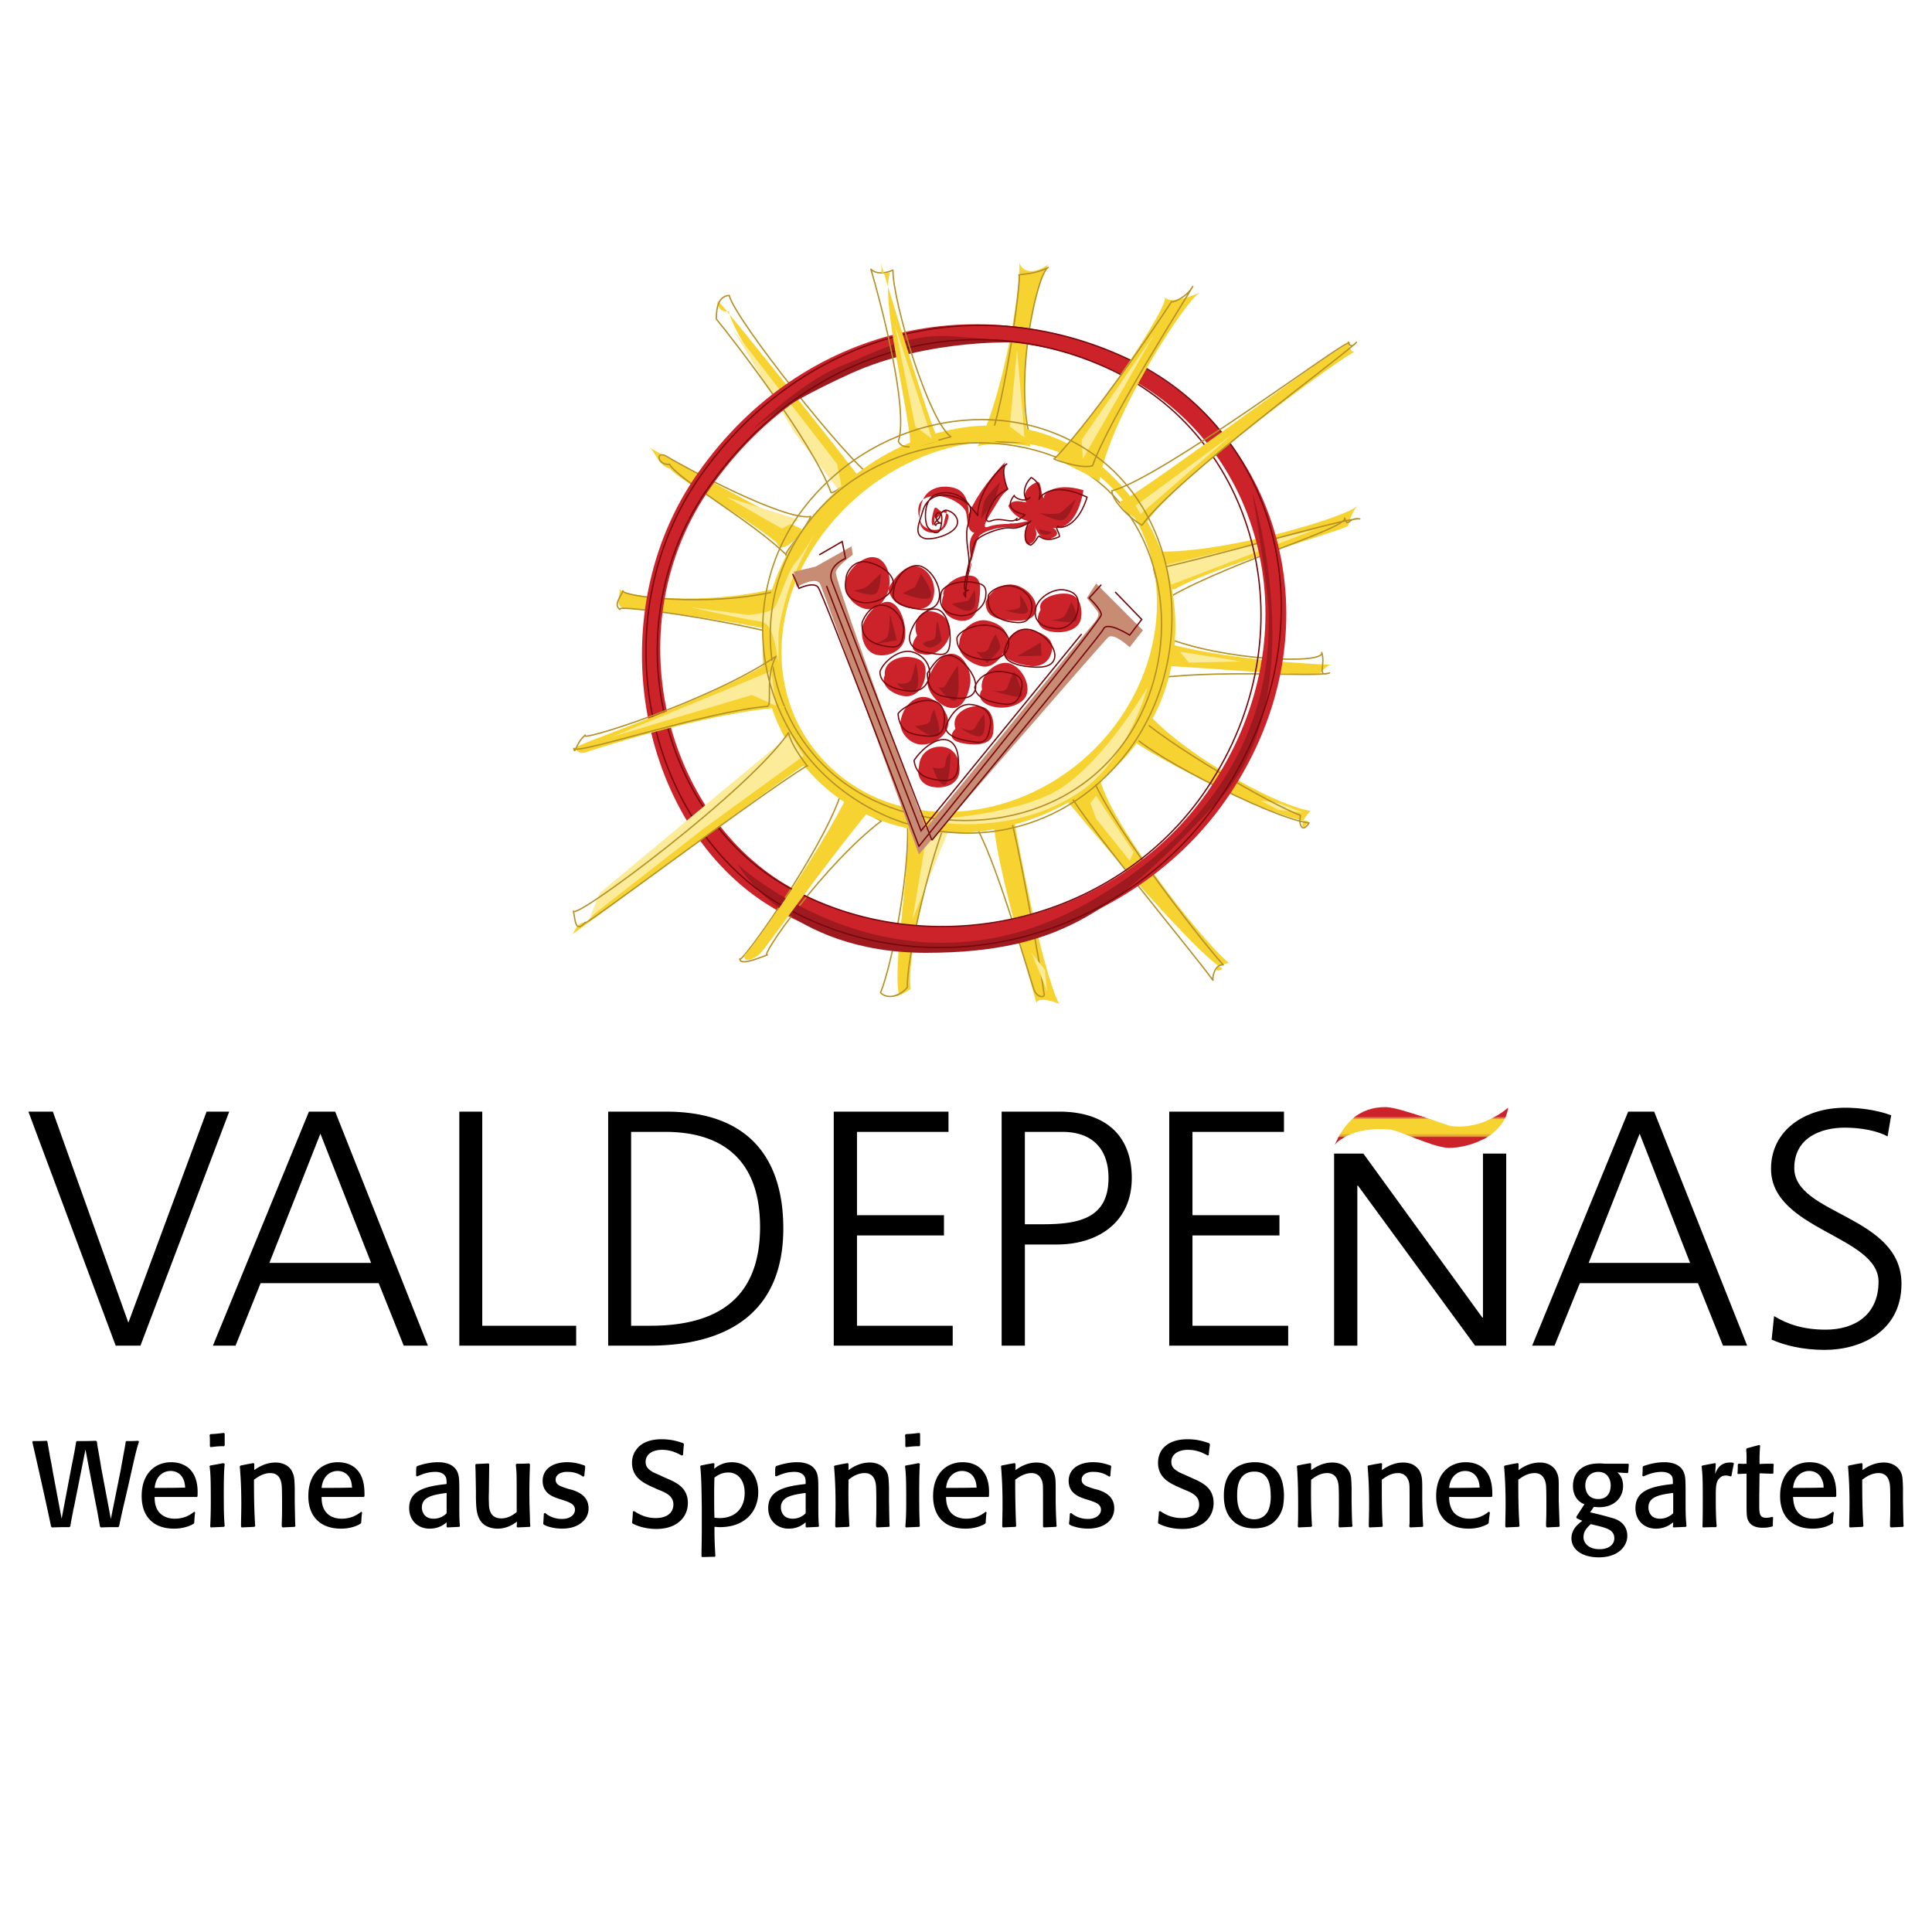 <svg xmlns="http://www.w3.org/2000/svg" width="2500" height="2500" viewBox="0 0 192.756 192.756"><path fill-rule="evenodd" clip-rule="evenodd" fill="#fff" d="M0 0h192.756v192.756H0V0z"/><path d="M11.873 152.273c.03-.092.061-.182.061-.242.271-1.324.603-2.65.904-3.977.663-2.951.723-3.254 1.024-4.217l-.061-.09c-.512.029-.632.029-1.205.029l-.06.09c-.061.482-.091.543-.513 2.893l-.964 4.789-.964-5.121c-.06-.422-.332-1.957-.392-2.289 0-.09-.03-.211-.03-.301l-.09-.09c-.843.029-.994.029-1.928.029l-.06.09a46.784 46.784 0 0 1-.422 2.26l-1.024 5.393-.874-4.639a30.564 30.564 0 0 0-.301-1.627c-.09-.604-.181-.994-.241-1.416l-.061-.09c-.603.029-.723.029-1.386.029l-.06.09c.632 2.742 1.657 7.352 1.868 8.436l.09.09c.844-.029.874-.029 1.748-.029l.09-.09c.03-.303.211-1.176.301-1.688.09-.332.15-.693.211-.994l.994-4.971.994 5.242c.181.873.241 1.234.452 2.439l.09.09c.784-.029.904-.029 1.747-.029l.062-.089zM19.375 150.826a3.244 3.244 0 0 1-.874.512 3.09 3.09 0 0 1-1.054.182c-.362 0-1.055-.061-1.567-.633-.422-.512-.452-1.115-.452-1.535h4.217l.061-.061c.03-.543.06-1.748-.633-2.561-.361-.453-1.054-.844-1.988-.844-1.597 0-2.952 1.113-2.952 3.373 0 2.109 1.235 3.254 3.224 3.254 1.084 0 1.747-.361 1.958-.482l.061-.09c.03-.451.03-.572.09-1.055l-.091-.06zm-.905-2.41c-1.114.031-1.566.031-3.042.031.121-1.236.904-1.688 1.597-1.688.542 0 1.084.271 1.326.965.089.27.119.542.119.692zM22.417 152.273c-.06-.814-.09-1.115-.09-3.375 0-1.566.03-2.229.09-2.861l-.15-.061c-.603.121-.784.15-1.295.24l-.061.061c.09.723.121 1.176.121 3.494 0 1.326-.03 1.898-.06 2.531l.06.09c.573-.029.693-.029 1.295-.059l.09-.06zm0-8.074v-1.145l-.06-.092c-.603.061-.723.092-1.356.121l-.09.09c.03.242.03.422.03.633v.482l.06.09c.603-.059.723-.09 1.356-.09l.06-.089zM29.467 152.273c-.03-.453-.03-.994-.061-2.441v-1.416c-.03-.752-.03-1.113-.21-1.475a1.468 1.468 0 0 0-.693-.785 2.101 2.101 0 0 0-.994-.24c-1.084 0-1.838.543-2.139.754v-.633l-.09-.061c-.542.09-.663.121-1.266.24l-.09.061c.061.814.151 1.869.151 3.797 0 .902-.03 1.566-.03 2.229l.06.09c.572-.029.693-.029 1.266-.059l.09-.061c-.09-1.416-.12-2.531-.12-4.641.331-.24.904-.662 1.627-.662.181 0 .874 0 1.084.904.06.271.09.391.09 2.26 0 .572 0 1.174-.03 1.777v.391l.091.09c.542-.029.632-.029 1.205-.059l.059-.06zM36.035 150.826a3.244 3.244 0 0 1-.874.512 3.221 3.221 0 0 1-1.055.182c-.392 0-1.084-.061-1.566-.633-.422-.512-.452-1.115-.452-1.535h4.188l.09-.061c0-.543.03-1.748-.663-2.561-.362-.453-1.024-.844-1.989-.844-1.566 0-2.952 1.113-2.952 3.373 0 2.109 1.266 3.254 3.254 3.254 1.084 0 1.747-.361 1.928-.482l.091-.09c.03-.451.03-.572.09-1.055l-.09-.06zm-.905-2.41c-1.114.031-1.597.031-3.043.031.121-1.236.904-1.688 1.597-1.688.542 0 1.084.271 1.325.965.091.27.091.542.121.692zM45.826 148.658c0-.512 0-1.176-.091-1.508-.241-.963-1.114-1.264-2.019-1.264-.723 0-1.416.15-2.108.391l-.061.09c-.03.242-.03.332-.03.875l.09.061c.512-.211 1.054-.453 1.838-.453.602 0 .874.242.994.453.12.18.12.422.12.752l-.211.031c-2.169.24-3.525.752-3.525 2.379 0 1.205.844 2.049 2.049 2.049.934 0 1.476-.451 1.687-.633v.453l.061.059c.542-.029.633-.029 1.205-.059l.06-.061c-.06-.783-.06-.904-.06-2.41v-1.205h.001zm-1.266.301v2.018c-.12.121-.542.543-1.295.543-1.175 0-1.175-1.055-1.175-1.115 0-1.084 1.145-1.264 2.38-1.445h.09v-.001zM52.785 146.006c-.542.031-.693.031-1.235.031l-.09.09c.09.783.09 1.145.09 2.832v1.898c-.301.24-.813.633-1.536.633-1.205 0-1.235-1.086-1.235-1.598-.03-.572 0-.812 0-1.145l.03-2.65-.061-.092c-.572.031-.692.031-1.265.061l-.06.09c.03.633.03.844.06 2.562v.752c.03.965.03 1.988.784 2.621.391.301.934.422 1.385.422.995 0 1.657-.512 1.928-.693l-.03.514.091.059c.542-.029.633-.029 1.235-.059l.03-.061c0-.182-.03-.332-.03-.514 0-.512-.06-1.414-.06-2.922 0-.963.03-1.838.06-2.74l-.091-.091zM56.671 148.537c-.753-.24-1.235-.391-1.235-.904 0-.391.301-.633.663-.723.181-.061.362-.061.512-.061.813 0 1.266.271 1.566.482l.121-.061c.03-.451.06-.512.09-.963l-.06-.092c-.211-.061-.844-.33-1.748-.33-1.355 0-2.44.633-2.44 1.867 0 1.266 1.085 1.598 1.597 1.777l.392.121c.723.24 1.235.422 1.235.994 0 .361-.331.902-1.295.902-.934 0-1.476-.422-1.687-.602l-.121.061c-.03.482-.03.541-.06 1.023l.06.092c.061.029.121.059.181.09.452.18.994.301 1.657.301.421 0 1.295-.061 1.928-.602a1.75 1.75 0 0 0 .693-1.416c0-1.297-1.115-1.658-1.597-1.838l-.452-.118zM65.95 147.242c-.723-.332-.783-.332-.934-.453-.241-.15-.603-.391-.603-.934 0-.723.633-1.205 1.627-1.205.904 0 1.477.301 1.988.572l.12-.061c.03-.422.03-.602.091-1.053l-.061-.121c-.632-.211-1.235-.393-2.199-.393-.964 0-1.988.271-2.53 1.086-.271.361-.392.812-.392 1.264 0 1.477 1.175 2.02 2.019 2.412l.602.27c.784.303 1.506.633 1.506 1.477 0 .723-.512 1.355-1.777 1.355-1.114 0-1.838-.512-2.139-.693l-.121.031c-.03.482-.03.693-.09 1.115l.06.09c.271.15 1.115.543 2.38.543 2.108 0 3.133-1.236 3.133-2.592 0-1.537-1.175-2.049-2.079-2.439l-.601-.271zM71.283 146.037l-.091-.061c-.542.09-.693.121-1.265.24l-.06.061c.121 1.387.121 2.23.15 4.127v2.141c0 1.234-.03 1.988-.03 2.74l.06.061c.422 0 .844-.029 1.266-.029l.06-.061c-.06-1.145-.09-1.477-.09-2.922.181 0 .331.029.542.029 2.561 0 3.826-1.627 3.826-3.494 0-1.719-1.084-2.982-2.621-2.982-.964 0-1.536.451-1.777.662l.03-.512zm0 5.393c-.03-.723-.03-1.416-.03-2.139 0-.633 0-1.236.03-1.869.271-.211.723-.512 1.386-.512.964 0 1.627.783 1.627 2.049 0 1.477-.904 2.5-2.501 2.5-.212 0-.362-.029-.512-.029zM81.646 148.658c0-.512 0-1.176-.09-1.508-.241-.963-1.115-1.264-2.019-1.264-.723 0-1.416.15-2.109.391l-.06.09c-.03.242-.03.332-.03.875l.09.061c.513-.211 1.055-.453 1.838-.453.603 0 .874.242.994.453.121.18.121.422.121.752l-.211.031c-2.169.24-3.525.752-3.525 2.379 0 1.205.844 2.049 2.049 2.049.934 0 1.476-.451 1.687-.633v.453l.06.059c.542-.029.633-.029 1.205-.059l.061-.061c-.061-.783-.061-.904-.061-2.41v-1.205zm-1.265.301v2.018c-.121.121-.542.543-1.295.543-1.175 0-1.175-1.055-1.175-1.115 0-1.084 1.145-1.264 2.38-1.445h.09v-.001zM88.756 152.273c-.03-.453-.03-.994-.06-2.441v-1.416c-.03-.752-.03-1.113-.181-1.475a1.662 1.662 0 0 0-.723-.785 2.104 2.104 0 0 0-.994-.24c-1.084 0-1.838.543-2.139.754v-.633l-.09-.061c-.542.09-.663.121-1.265.24l-.09.061c.06.814.15 1.869.15 3.797 0 .902-.03 1.566-.03 2.229l.06.09c.573-.029.693-.029 1.266-.059l.09-.061c-.09-1.416-.121-2.531-.09-4.641.301-.24.874-.662 1.597-.662.181 0 .874 0 1.085.904.06.271.09.391.09 2.26 0 .572 0 1.174-.03 1.777v.391l.091.09c.542-.029.633-.029 1.205-.059l.058-.06zM91.769 152.273c-.03-.814-.06-1.115-.06-3.375 0-1.566.03-2.229.06-2.861l-.121-.061c-.603.121-.783.15-1.295.24l-.06.061c.09.723.121 1.176.121 3.494 0 1.326-.03 1.898-.09 2.531l.06.09c.603-.029.693-.029 1.326-.059l.059-.06zm.03-8.074v-1.145l-.06-.092c-.603.061-.724.092-1.356.121l-.09.09c.03.242.03.422.03.633v.482l.06.09c.603-.059.723-.09 1.356-.09l.06-.089zM98.336 150.826c-.15.121-.422.332-.873.512-.332.121-.693.182-1.055.182s-1.055-.061-1.566-.633c-.392-.512-.452-1.115-.452-1.535h4.218l.061-.061c.029-.543.061-1.748-.633-2.561-.361-.453-1.023-.844-1.989-.844-1.597 0-2.952 1.113-2.952 3.373 0 2.109 1.235 3.254 3.224 3.254 1.084 0 1.747-.361 1.958-.482l.061-.09c.031-.451.031-.572.09-1.055l-.092-.06zm-.904-2.41c-1.114.031-1.566.031-3.042.031.121-1.236.934-1.688 1.597-1.688.542 0 1.084.271 1.326.965.089.27.119.542.119.692zM105.416 152.273a49.262 49.262 0 0 1-.09-2.441v-1.416c0-.752-.031-1.113-.182-1.475-.121-.332-.391-.604-.693-.785-.33-.18-.691-.24-1.023-.24-1.055 0-1.807.543-2.109.754v-.633l-.09-.061c-.572.09-.662.121-1.295.24l-.061.061c.061.814.15 1.869.15 3.797 0 .902-.029 1.566-.029 2.229l.059.09c.572-.029.664-.029 1.266-.059l.061-.061a95.285 95.285 0 0 1-.09-4.641c.332-.24.904-.662 1.627-.662.15 0 .844 0 1.084.904.061.271.061.391.061 2.26v2.168l.061.09c.572-.029.633-.029 1.234-.059l.059-.06zM109.152 148.537c-.754-.24-1.236-.391-1.236-.904 0-.391.303-.633.664-.723.18-.061.33-.061.512-.061.783 0 1.266.271 1.566.482l.121-.061c.029-.451.029-.512.09-.963l-.061-.092c-.211-.061-.844-.33-1.748-.33-1.355 0-2.439.633-2.439 1.867 0 1.266 1.084 1.598 1.566 1.777l.393.121c.752.24 1.264.422 1.264.994 0 .361-.361.902-1.295.902s-1.477-.422-1.688-.602l-.119.061c-.031.482-.031.541-.09 1.023l.059.092c.061.029.121.059.182.09.482.18 1.023.301 1.656.301.453 0 1.295-.061 1.959-.602.482-.393.662-.936.662-1.416 0-1.297-1.084-1.658-1.566-1.838l-.452-.118zM118.432 147.242c-.725-.332-.783-.332-.936-.453-.27-.15-.631-.391-.631-.934 0-.723.631-1.205 1.656-1.205.904 0 1.477.301 1.988.572l.09-.061c.031-.422.061-.602.121-1.053l-.09-.121c-.633-.211-1.205-.393-2.17-.393-.994 0-1.988.271-2.561 1.086a2.283 2.283 0 0 0-.361 1.264c0 1.477 1.145 2.02 2.018 2.412l.604.27c.783.303 1.477.633 1.477 1.477 0 .723-.514 1.355-1.748 1.355-1.145 0-1.838-.512-2.139-.693l-.121.031c-.029.482-.061.693-.09 1.115l.029.09c.301.15 1.115.543 2.41.543 2.109 0 3.104-1.236 3.104-2.592 0-1.537-1.176-2.049-2.049-2.439l-.601-.271zM128.102 149.109c-.029-.844-.182-1.717-.723-2.35-.543-.604-1.355-.873-2.17-.873-1.234 0-1.928.512-2.26.844-.812.812-.844 2.018-.844 2.469 0 .393 0 1.627.844 2.471.393.422 1.086.814 2.17.814.844 0 1.566-.211 2.078-.725.422-.422.664-.873.814-1.475a7.06 7.06 0 0 0 .091-1.175zm-1.327.032c.031.27 0 1.084-.271 1.625-.361.664-.934.814-1.385.814-.242 0-.482-.061-.723-.15-.934-.482-.965-1.717-.965-2.199 0-.512.031-1.205.361-1.717.422-.664 1.115-.693 1.355-.693.664 0 1.055.301 1.297.693.302.511.331 1.324.331 1.627zM134.939 152.273c-.059-.453-.059-.994-.09-2.441v-1.416c-.029-.752-.029-1.113-.18-1.475a1.666 1.666 0 0 0-.725-.785c-.33-.18-.691-.24-.994-.24-1.084 0-1.807.543-2.139.754v-.633l-.061-.061c-.572.09-.691.121-1.295.24l-.061.061c.061.814.121 1.869.121 3.797 0 .902 0 1.566-.031 2.229l.061.09c.604-.029.693-.029 1.266-.059l.09-.061c-.09-1.416-.119-2.531-.09-4.641.332-.24.873-.662 1.598-.662.18 0 .873 0 1.084.904.061.271.09.391.09 2.26 0 .572 0 1.174-.029 1.777v.391l.09.09c.543-.029.633-.029 1.205-.059l.09-.06zM141.99 152.273c-.031-.453-.061-.994-.092-2.441v-1.416c0-.752-.029-1.113-.18-1.475-.121-.332-.393-.604-.693-.785-.33-.18-.723-.24-1.023-.24-1.055 0-1.809.543-2.139.754l.029-.633-.09-.061c-.572.09-.693.121-1.297.24l-.059.061c.059.814.15 1.869.15 3.797 0 .902-.031 1.566-.031 2.229l.061.09c.572-.029.662-.029 1.266-.059l.061-.061c-.09-1.416-.09-2.531-.09-4.641.33-.24.873-.662 1.627-.662.15 0 .842 0 1.084.904.061.271.061.391.061 2.26v1.777c0 .119-.031.27-.031.391l.092.09c.572-.029.631-.029 1.234-.059l.06-.06zM148.527 150.826c-.15.121-.422.332-.873.512-.332.121-.693.182-1.055.182s-1.055-.061-1.566-.633c-.393-.512-.453-1.115-.453-1.535h4.219l.09-.061c0-.543.031-1.748-.662-2.561-.361-.453-1.025-.844-1.988-.844-1.598 0-2.953 1.113-2.953 3.373 0 2.109 1.236 3.254 3.254 3.254 1.055 0 1.717-.361 1.928-.482l.061-.09c.029-.451.061-.572.121-1.055l-.123-.06zm-.904-2.41c-1.115.031-1.566.031-3.043.031.121-1.236.936-1.688 1.598-1.688.541 0 1.084.271 1.324.965.092.27.121.542.121.692zM155.607 152.273c-.031-.453-.031-.994-.09-2.441v-1.416c0-.752 0-1.113-.182-1.475-.121-.332-.391-.604-.693-.785-.33-.18-.693-.24-.994-.24-1.084 0-1.838.543-2.139.754v-.633l-.09-.061c-.572.09-.664.121-1.266.24l-.09.061c.061.814.15 1.869.15 3.797 0 .902-.031 1.566-.031 2.229l.061.09c.572-.029.664-.029 1.266-.059l.09-.061c-.09-1.416-.119-2.531-.119-4.641.33-.24.902-.662 1.627-.662.18 0 .842 0 1.084.904.061.271.09.391.09 2.26 0 .572 0 1.174-.029 1.777v.391l.09.09c.543-.029.604-.029 1.205-.059l.06-.06zM159.012 150.346c.18 0 .332.029.543.029 1.506 0 2.379-.965 2.379-2.109 0-.451-.121-.994-.572-1.355l1.023.061.061-.061c.031-.391.031-.391.061-.812l-.061-.061h-2.139c-.24 0-.482-.031-.662-.031-.664 0-1.869.061-2.471 1.176-.182.361-.24.723-.24 1.084 0 .754.33 1.506 1.145 1.809-.303.48-.453.691-.814 1.264l.031.121c.211.121.301.15.572.271-.482.361-1.086.873-1.086 1.748 0 1.023.936 1.896 2.742 1.896 1.928 0 2.832-1.113 2.832-2.139 0-1.324-1.145-1.688-1.477-1.777a34.193 34.193 0 0 0-2.229-.572l.362-.542zm1.687-2.141c0 .572-.242 1.355-1.236 1.355s-1.295-.752-1.295-1.355c0-.783.512-1.355 1.295-1.355.904 0 1.236.722 1.236 1.355zm-1.115 4.068c.754.211 1.477.391 1.477 1.205 0 .572-.482 1.084-1.477 1.084-1.236 0-1.598-.754-1.598-1.176 0-.572.271-.902.725-1.324l.873.211zM168.17 148.658c0-.512 0-1.176-.09-1.508-.242-.963-1.115-1.264-2.02-1.264-.723 0-1.416.15-2.109.391l-.059.09c0 .242 0 .332-.031.875l.09.061c.514-.211 1.055-.453 1.84-.453.602 0 .902.242 1.023.453.09.18.09.422.09.752l-.211.031c-2.168.24-3.525.752-3.525 2.379 0 1.205.844 2.049 2.049 2.049.936 0 1.477-.451 1.719-.633l-.031.453.061.059c.543-.029.662-.029 1.234-.059l.061-.061c-.061-.783-.09-.904-.09-2.41v-1.205h-.001zm-1.234.301v2.018c-.15.121-.572.543-1.326.543-1.145 0-1.145-1.055-1.145-1.115 0-1.084 1.115-1.264 2.35-1.445h.121v-.001zM172.75 147.242c.09-.512.119-.633.24-1.236l-.061-.061c-.09-.029-.18-.029-.332-.029-1.023 0-1.324.754-1.475 1.145l.061-1.023-.061-.061c-.514.09-.814.15-1.266.24l-.09.061c.09.723.119 1.205.119 3.164 0 1.113 0 1.957-.029 2.893l.061.059c.602-.029.723-.029 1.295-.029l.061-.09c-.061-.693-.09-1.387-.09-2.771 0-1.266 0-1.777.512-2.141.09-.09.271-.15.512-.15.182 0 .361.061.482.092l.061-.063zM176.816 151.338c-.121.031-.332.092-.572.092-.604 0-.723-.271-.723-1.145v-1.025l.029-2.26c.633 0 .693.031 1.326.031l.061-.061c0-.422 0-.572.029-.873l-.061-.061c-.693 0-.844 0-1.355.029 0-.904 0-1.055.061-1.838l-.09-.061c-.572.152-.693.182-1.236.332l-.061.09c0 .211.031.453.031.693v.754c-.393.029-.543 0-.814 0l-.061.09c0 .393 0 .482-.029.873l.029.061c.453 0 .453-.029.875-.029v2.682c0 1.445 0 1.717.211 2.078.361.633 1.145.633 1.416.633.451 0 .662-.061.934-.121l.061-.061c0-.361 0-.451.029-.844l-.09-.059zM182.871 150.826c-.18.121-.451.332-.873.512-.361.121-.723.182-1.084.182s-1.055-.061-1.537-.633c-.422-.512-.451-1.115-.482-1.535h4.219l.09-.061c0-.543.029-1.748-.662-2.561-.361-.453-1.025-.844-1.988-.844-1.598 0-2.953 1.113-2.953 3.373 0 2.109 1.266 3.254 3.254 3.254 1.084 0 1.717-.361 1.928-.482l.09-.09c0-.451.031-.572.092-1.055l-.094-.06zm-.933-2.41c-1.115.031-1.566.031-3.043.031.121-1.236.934-1.688 1.598-1.688.572 0 1.084.271 1.326.965.119.27.119.542.119.692zM189.922 152.273c-.031-.453-.031-.994-.061-2.441v-1.416c-.031-.752-.031-1.113-.182-1.475a1.652 1.652 0 0 0-.723-.785 2.104 2.104 0 0 0-.994-.24c-1.084 0-1.838.543-2.139.754v-.633l-.09-.061c-.543.09-.664.121-1.266.24l-.09.061c.059.814.15 1.869.15 3.797 0 .902-.031 1.566-.031 2.229l.061.09c.572-.029.693-.029 1.266-.059l.09-.061c-.09-1.416-.119-2.531-.119-4.641.33-.24.902-.662 1.627-.662.18 0 .873 0 1.084.904.061.271.09.391.09 2.26 0 .572 0 1.174-.029 1.777v.391l.09.09c.543-.029.633-.029 1.205-.059l.061-.06zM22.869 110.908h-2.26l-7.802 21.059-7.532-21.059H2.834l8.708 23.35h2.47l8.857-23.35zM21.242 134.258h2.259l2.5-6.236h11.78l2.5 6.236h2.41l-9.249-23.35h-2.621l-9.579 23.35zm15.786-8.256H26.876l5.091-12.895 5.061 12.895zM45.826 134.258h11.658v-1.988h-9.369v-21.362h-2.289v23.35zM62.967 112.928h3.404c5.212 0 9.46 2.35 9.46 9.49 0 7.17-4.308 9.852-10.936 9.852h-1.928v-19.342zm-2.289 21.33h4.067c7.743 0 13.406-3.225 13.406-11.689 0-6.84-3.314-11.66-11.689-11.66h-5.784v23.349zM83.183 134.258h11.869v-1.988h-9.55v-9.008h8.677v-2.02h-8.677v-8.314h9.129v-2.02H83.183v23.35zM99.934 134.258h2.318v-10.094h3.193c4.188 0 7.473-2.289 7.473-6.627 0-4.43-2.832-6.629-7.23-6.629h-5.754v23.35zm2.318-21.33h3.736c2.953 0 4.609 1.656 4.609 4.609 0 4.217-3.283 4.609-6.748 4.609h-1.598v-9.218h.001zM116.654 134.258h11.869v-1.988h-9.55v-9.008h8.677v-2.02h-8.677v-8.314h9.129v-2.02h-11.448v23.35zM133.104 134.258h2.318v-15.969h.06l11.69 15.969h3.103v-19.162h-2.32v16.359h-.06l-11.87-16.359h-2.921v19.162z" fill-rule="evenodd" clip-rule="evenodd"/><path d="M135.039 111.541h7.289c-1.51-.508-3.264-1.066-4.014-1.084-1.443-.027-2.494.436-3.275 1.084zm13.891 0h1.229c.129-.275.23-.572.297-.893v-.135c-.13.118-.677.589-1.526 1.028z" fill-rule="evenodd" clip-rule="evenodd" fill="#cc2229"/><path d="M135.189 111.422h6.777l-.271-.092h-6.383l-.123.092zm13.963 0h1.061c.012-.031.023-.061.037-.092h-.939a5.614 5.614 0 0 1-.159.092z" fill-rule="evenodd" clip-rule="evenodd" fill="#cc2229"/><path d="M135.076 111.512h7.162c-.09-.031-.18-.061-.271-.09h-6.777a1.67 1.67 0 0 0-.114.09zm13.91 0h1.186l.041-.09h-1.061l-.166.09z" fill-rule="evenodd" clip-rule="evenodd" fill="#d35d2b"/><path d="M134.934 111.633h7.662l-.268-.092h-7.289l-.105.092zm13.814 0h1.365c.014-.031.029-.061.045-.092h-1.229l-.181.092z" fill-rule="evenodd" clip-rule="evenodd" fill="#dc852e"/><path d="M134.834 111.723h8.029c-.088-.029-.176-.061-.268-.09h-7.662c-.033.029-.066.058-.099.09zm13.723 0h1.508c.018-.029.033-.061.049-.09h-1.365l-.192.09z" fill-rule="evenodd" clip-rule="evenodd" fill="#e8ac30"/><path d="M134.709 111.844h8.51a20.605 20.605 0 0 0-.268-.092h-8.148c-.033.031-.065.06-.094.092zm13.57 0h1.719c.018-.031.035-.061.051-.092h-1.559c-.068.031-.138.06-.211.092z" fill-rule="evenodd" clip-rule="evenodd" fill="#f6d330"/><path d="M133.65 113.258h.875c.863-.395 2.186-.729 4.09-.572.352.023 1.021.268 1.809.572h8.232c.598-.416 1.115-.951 1.457-1.625h-1.365c-.986.48-2.336.895-3.896.723-.225-.025-1.15-.35-2.256-.723h-7.662c-.555.488-.967 1.07-1.284 1.625z" fill-rule="evenodd" clip-rule="evenodd" fill="#f6d330"/><path d="M133.701 113.168h1.033c.1-.041.207-.082.318-.119h-1.279l-.072.119zm6.488 0h8.592c.053-.039.105-.078.156-.119h-9.068c.104.037.211.078.32.119z" fill-rule="evenodd" clip-rule="evenodd" fill="#f6d330"/><path d="M133.633 113.289h.828c.086-.041.176-.082.273-.121h-1.033l-.068.121zm6.869 0h8.111c.057-.039.113-.08.168-.121h-8.592l.313.121z" fill-rule="evenodd" clip-rule="evenodd" fill="#e8ac30"/><path d="M133.566 113.41h.656c.074-.041.154-.082.238-.121h-.828l-.066.121zm7.245 0h7.619l.184-.121h-8.111l.308.121z" fill-rule="evenodd" clip-rule="evenodd" fill="#dc852e"/><path d="M133.5 113.529h.51c.066-.039.137-.08.213-.119h-.656c-.024.039-.046.08-.067.119zm7.619 0h7.109c.068-.039.135-.078.201-.119h-7.619l.309.119z" fill-rule="evenodd" clip-rule="evenodd" fill="#d35d2b"/><path d="M133.439 113.65h.383c.059-.039.121-.08.188-.121h-.51l-.061.121zm7.991 0h6.582c.072-.039.145-.078.217-.121h-7.109l.31.121z" fill-rule="evenodd" clip-rule="evenodd" fill="#cc2229"/><path d="M148.381 113.439h-7.492c1.279.5 2.746 1.068 3.633 1.084.96.018 2.552-.277 3.859-1.084zm-14.215 0h-.617c-.148.277-.275.543-.387.783 0 .001.297-.39 1.004-.783z" fill-rule="evenodd" clip-rule="evenodd" fill="#cc2229"/><path d="M152.865 134.258h2.23l2.529-6.236h11.779l2.502 6.236h2.41l-9.279-23.35h-2.592l-9.579 23.35zm15.756-8.256H158.5l5.09-12.895 5.031 12.895zM176.756 133.654c1.234.543 3.014 1.025 5.303 1.025 3.615 0 7.652-1.869 7.652-6.598 0-6.84-10.695-6.869-10.695-11.539 0-3.014 2.621-4.037 5.031-4.037 1.596 0 3.223.301 4.277.873l.361-2.107c-1.627-.604-3.465-.754-4.578-.754-4.127 0-7.412 2.32-7.412 6.086 0 6.115 10.727 6.688 10.727 11.268 0 3.312-2.381 4.789-5.273 4.789-2.168 0-3.766-.512-5.15-1.355l-.243 2.349z" fill-rule="evenodd" clip-rule="evenodd"/><path d="M89.66 99.129c-.572-3.133 1.115-12.02 1.024-18.015.121 1.657 3.163 1.054 3.585 1.386-1.687 3.946-3.856 13.376-3.404 16.147-1.265.964-2.501.964-1.205.482z" fill-rule="evenodd" clip-rule="evenodd" fill="#f6d330"/><path fill-rule="evenodd" clip-rule="evenodd" fill="#fceb99" d="M92.371 83.825l2.41-1.325-3.736 9.218 1.326-7.893z"/><path d="M114.756 54.994c6.717.482 19.762-3.435 20.697-4.549-.936 1.114-.936 2.32-.994 2.019.059.301-13.287 4.037-17.264 6.326-1.384.121-2.32-2.651-2.439-3.796z" fill-rule="evenodd" clip-rule="evenodd" fill="#f6d330"/><path fill-rule="evenodd" clip-rule="evenodd" fill="#fceb99" d="M115.568 56.53l15.698-3.705-15.065 5.754-.633-2.049z"/><path d="M115.146 56.801c6.326-1.325 19.371-5.242 20.518-5.031-1.146-.211-1.146.995-1.508-.09.361 1.085-12.984 4.82-18.588 8.586.243-1.355-.693-4.127-.422-3.465z" fill="none" stroke="#b49026" stroke-width=".135" stroke-linecap="round" stroke-linejoin="round" stroke-miterlimit="2.613"/><path d="M71.794 30.2c1.506 1.657 12.834 15.876 13.889 17.383-.844-.09-2.32 1.688-1.175 2.32-3.314-5.604-11.418-16.118-11.78-18.859-1.234.331-1.325-1.507-.934-.844z" fill-rule="evenodd" clip-rule="evenodd" fill="#f6d330"/><path fill-rule="evenodd" clip-rule="evenodd" fill="#fceb99" d="M73.121 32.851l10.393 13.436.632 3.224-4.82-6.266-6.205-10.394z"/><path d="M130.541 81.927c-3.855-.302-17.594-7.441-18.346-8.737-.182.03 1.055-2.229 1.445-3.194 2.621 4.188 13.227 10.304 17.111 10.906-1.204 1.176-.901 2.381-.21 1.025z" fill-rule="evenodd" clip-rule="evenodd" fill="#f6d330"/><path fill-rule="evenodd" clip-rule="evenodd" fill="#fceb99" d="M125.781 79.878l1.778.242 2.38.933-2.38-.241-1.778-.934z"/><path d="M130.602 82.108c-3.916-.482-17.654-7.622-17.955-9.279-.633.392.604-1.868.332-1.838 3.283 3.194 13.889 9.31 16.779 10.364-.211.723.092 1.928.844.753z" fill="none" stroke="#b49026" stroke-width=".135" stroke-linecap="round" stroke-linejoin="round" stroke-miterlimit="2.613"/><path d="M64.805 44.66c3.224 1.808 13.437 7.351 15.154 8.104 0 .693-2.109 2.711-2.41 1.446-2.41-2.169-9.852-6.327-10.695-7.441-1.205-.301-1.507-1.777-2.049-2.109z" fill-rule="evenodd" clip-rule="evenodd" fill="#f6d330"/><path d="M66.402 45.474c1.627.994 11.84 6.538 14.491 6.056-.934 1.928-3.043 3.947-2.35 3.917-3.404-3.404-10.846-7.562-11.75-9.128-1.144.149-1.446-1.327-.391-.845zm6.356-15.997c.542 2.38 11.87 16.6 14.311 18.167-2.229-.15-3.706 1.627-4.157 1.506-1.717-4.85-9.822-15.364-11.448-17.322.03-.453-.061-2.291 1.294-2.351zm15.094 69.562c1.235-3.043 3.043-12.744 2.651-17.383.392.332 3.344.512 3.856.301-1.777 4.489-3.946 13.919-3.826 16.539-.933 1.115-2.169 1.115-2.681.543z" fill="none" stroke="#b49026" stroke-width=".135" stroke-linecap="round" stroke-linejoin="round" stroke-miterlimit="2.613"/><path d="M103.428 100.154c-.994-3.586-4.369-15.275-4.277-18.438-.514.934 2.318.12 2.049.181.27 1.627 2.619 14.46 4.457 18.257-1.264-.543-2.319-.543-2.229 0z" fill-rule="evenodd" clip-rule="evenodd" fill="#f6d330"/><path d="M103.096 98.527c-.662-1.959-4.037-13.648-5.904-16.33 1.445.452 4.277-.361 3.615-.663.662 1.989 3.012 14.822 3.344 17.564.242.513-.813.513-1.055-.571z" fill="none" stroke="#b49026" stroke-width=".135" stroke-linecap="round" stroke-linejoin="round" stroke-miterlimit="2.613"/><path d="M121.986 96.658c-3.164-1.897-14.973-15.997-16.27-17.684.936.181 2.742-1.657 3.947-1.898.029 3.646 9.973 16.57 12.955 19.009-1.296.092-1.686 1.177-.632.573z" fill-rule="evenodd" clip-rule="evenodd" fill="#f6d330"/><path d="M121.021 97.805c-2.199-3.043-14.008-17.143-14.611-19.222.242.572 2.049-1.265 2.381-1.657.902 3.796 10.846 16.721 13.256 19.342-.725-.091-1.115.994-1.026 1.537z" fill="none" stroke="#b49026" stroke-width=".135" stroke-linecap="round" stroke-linejoin="round" stroke-miterlimit="2.613"/><path d="M115.629 63.941c6.357 1.988 16.66 2.38 17.203 2.38-.543 0-1.508 1.295-.994.783-.514.512-10.816-.422-15.816-.693-.905.001-.211-2.861-.393-2.47z" fill-rule="evenodd" clip-rule="evenodd" fill="#f6d330"/><path d="M116.172 63.55c5.814 2.38 16.117 2.772 15.695 1.537.422 1.235-.543 2.53.783 2.048-1.326.482-11.629-.452-18.408.693.875-1.416 1.569-4.278 1.93-4.278z" fill="none" stroke="#b49026" stroke-width=".135" stroke-linecap="round" stroke-linejoin="round" stroke-miterlimit="2.613"/><path d="M76.977 62.827c-7.02-1.416-15.817-2.5-14.611-2.049-1.206-.452-.392-1.265-.573-2.048.181.783 8.857 1.868 16.419-.241-1.627 2.199-1.989 5.091-1.235 4.338z" fill-rule="evenodd" clip-rule="evenodd" fill="#f6d330"/><path d="M76.886 63.068c-6.929-1.657-15.727-2.742-15.033-2.26-.693-.482.12-1.295.301-1.868-.181.572 8.496 1.657 15.214.06-.783 1.688-1.145 4.58-.482 4.068z" fill="none" stroke="#b49026" stroke-width=".135" stroke-linecap="round" stroke-linejoin="round" stroke-miterlimit="2.613"/><path d="M97.553 44.54c3.014-6.387 4.398-17.202 4.127-18.437.271 1.235 1.748 1.235 3.014.18-1.266 1.055-3.615 11.9-1.898 18.257-2.11-.452-4.761-.241-5.243 0z" fill-rule="evenodd" clip-rule="evenodd" fill="#f6d330"/><path d="M98.998 43.245c1.568-5.092 2.953-15.907 2.652-15.816.301-.091 1.777-.091 2.922-.753-1.145.663-3.494 11.508-1.688 17.473-2.198-.061-4.849.15-3.886-.904z" fill="none" stroke="#b49026" stroke-width=".135" stroke-linecap="round" stroke-linejoin="round" stroke-miterlimit="2.613"/><path d="M84.418 57.976c0-.934 1.626-2.561 2.802-2.38 1.175.15 1.657 1.688 1.506 2.862-.181 1.175-1.055 2.47-2.229 2.319-1.175-.18-2.411-1.385-2.079-2.801z" fill-rule="evenodd" clip-rule="evenodd" fill="#cc2229"/><path d="M88.635 58.7c.542-.994 1.597-2.35 2.802-2.2 1.175.181 1.928 1.597 1.748 2.772-.151 1.175-.904 1.626-2.079 1.446-1.175-.151-2.26-.633-2.471-2.018zM94.119 59.422c-.181-1.054 1.566-2.169 2.741-1.988 1.175.15.964 1.446.814 2.651-.182 1.175-.753 1.988-1.928 1.837-1.176-.18-2.14-1.174-1.627-2.5zM98.336 60.115c.361-1.054 1.566-1.958 2.742-1.777 1.174.151 2.471 1.356 2.289 2.531-.15 1.175-1.807 1.145-3.012.994-1.175-.181-1.988-.452-2.019-1.748zM103.818 60.838c-.361-1.115 1.508-1.748 2.713-1.597 1.174.181 1.477 1.266 1.324 2.44-.18 1.175-1.686 1.536-2.861 1.355-1.176-.149-1.867-.962-1.176-2.198z" fill-rule="evenodd" clip-rule="evenodd" fill="#cc2229"/><path d="M86.015 62.676c.18-1.145 1.506-2.772 2.681-2.621 1.175.181 1.777 2.38 1.597 3.555-.15 1.205-1.506 1.928-2.682 1.748-1.174-.151-1.747-1.477-1.596-2.682zM91.498 63.399c-.512-1.205.241-2.591 1.416-2.41 1.175.15 2.019 1.024 1.868 2.2-.181 1.174-1.386 2.29-2.561 2.109-1.176-.152-1.567-.724-.723-1.899zM95.715 64.122c.03-1.265 1.447-2.38 2.621-2.229 1.176.181 2.32.904 2.17 2.109-.182 1.175-1.236 2.651-2.41 2.5-1.176-.18-2.682-1.265-2.381-2.38z" fill-rule="evenodd" clip-rule="evenodd" fill="#cc2229"/><path d="M99.934 64.845c.572-1.295 1.445-2.199 2.621-2.019 1.174.151 2.59.783 2.41 1.958-.152 1.206-1.055 1.808-2.23 1.657-1.206-.18-2.561-.541-2.801-1.596zM88.274 67.375c-.15-1.355 1.416-1.988 2.591-1.807 1.175.15 1.627.663 1.446 1.868-.15 1.175-.934 2.169-2.109 2.019-1.175-.181-2.41-1.055-1.928-2.08zM92.522 68.069c.361-1.356 1.355-3.013 2.561-2.832 1.175.15 1.868 1.808 1.717 2.982-.181 1.175-.783 2.591-1.958 2.41-1.175-.15-2.29-1.566-2.32-2.56zM97.975 68.792c-.301-1.417 1.355-2.802 2.531-2.651 1.174.181 2.168 1.717 1.988 2.892-.15 1.175-1.838 1.717-3.043 1.537-1.176-.152-2.109-.844-1.476-1.778z" fill-rule="evenodd" clip-rule="evenodd" fill="#cc2229"/><path d="M89.84 72.015c.211-1.476 1.326-2.621 2.5-2.47 1.175.181 2.44 1.597 2.259 2.771-.15 1.206-1.687 2.109-2.861 1.958-1.204-.18-2.018-1.385-1.898-2.259zM95.324 72.708c-.513-1.507 1.295-2.41 2.471-2.229 1.174.15 1.445 1.476 1.295 2.651-.182 1.175-1.566 1.235-2.742 1.084-1.175-.18-1.868-.632-1.024-1.506zM91.678 76.564c.061-1.567 1.295-2.199 2.47-2.048 1.175.181 1.717 1.386 1.567 2.561-.181 1.175-1.416 1.627-2.591 1.446-1.174-.151-1.717-1.145-1.446-1.959zM100.355 46.016c-.482.512-.121 2.169.18 2.862.15-.09-.451.241-.963 1.145-.514.903-1.988 2.922-.965 2.531 1.023-.392 2.41-.211 2.17-.362.24.151 1.867-.211 1.777-.211-1.688-.422-2.02-1.747-1.959-1.506.512-.874 1.598-.241 1.867-.422-.27.181-.662-1.355 1.086-1.988.422.15.24 1.416.691 1.717-.451-.301.814-1.808 3.857-.874-.754 4.278-2.922 3.736-3.133 3.766.211-.03.812.512.301.843-1.176.783-1.717-.301-2.049-.994.332.693.24 1.537-.633 1.808-.633-.211-.332-1.928.242-2.079-.574.15-1.297.481-2.08.361-.752-.121-2.74.331-3.104.964-.391.663-1.445 5.664-1.566 5.574.121.09-.211.09-.452-.301.241.392.994-1.085 1.265-2.38.151-.783-.603-2.35.331-3.314-.812-.15-.692-1.626-.843-2.078-.301-.814-2.29-2.079-3.977-1.416-1.266.512-.693 2.289-.362 2.711.332.452 1.929.904 2.14-.15.18-1.055.481-1.446.09-1.355-.392.09-.874 1.295-1.024.692-.03.603-.03.934-.181.844-.271-.211.061-1.386.121-1.566.151-.512.482.15.843.241.753.181.663.361.513.903-.241.994-1.115 1.295-1.868 1.115-1.265-.332-.964-1.868-.723-2.862.421-1.567 1.958-1.898 3.223-1.567 1.235.332 1.477 1.597 1.477 2.651.906-2.351 3.226-4.791 3.708-5.303z" fill-rule="evenodd" clip-rule="evenodd" fill="#cc2229"/><path d="M70.981 48.517c9.821-13.888 26.662-18.227 40.912-11.177 14.01 6.93 19.252 25.608 9.008 41.033-9.008 13.557-27.806 18.136-41.936 10.213-12.714-7.111-17.715-26.332-7.984-40.069zm6.598 42.328c-13.707-7.683-18.196-29.223-7.863-43.774 10.303-14.552 28.079-18.498 43.202-11.027 15.062 7.441 20.576 26.934 9.791 43.172-9.52 14.34-30.157 20.005-45.13 11.629z" fill-rule="evenodd" clip-rule="evenodd" fill="#cc2229"/><path d="M87.943 81.897c-5.694 4.308-12.231 13.678-11.388 13.376-.843.302-2.742 1.115-2.742.392 0 .723 7.954-10.394 9.972-16.148.361.331 2.892 1.777 4.158 2.38z" fill="none" stroke="#b49026" stroke-width=".135" stroke-linecap="round" stroke-linejoin="round" stroke-miterlimit="2.613"/><path d="M83.333 51.74c7.109-8.014 19.04-10.454 26.51-4.097 7.473 6.356 7.352 18.136.242 26.149-7.109 7.984-19.101 9.701-26.572 3.344-7.471-6.356-7.26-17.412-.18-25.396zm-.813 26.994c-8.315-7.08-8.556-19.281-.874-27.928 7.713-8.676 19.915-11.388 28.229-4.308 8.314 7.05 10.242 20.185 2.561 28.861-7.713 8.677-21.602 10.454-29.916 3.375z" fill-rule="evenodd" clip-rule="evenodd" fill="#f6d330"/><path fill-rule="evenodd" clip-rule="evenodd" fill="#fceb99" d="M100.746 42.551l.723-7.682.603 6.96.121 1.807-1.447-1.085zM114.514 68.521s-4.939 8.496-9.82 10.755c-4.881 2.29-12.563 2.531-12.563 2.531s8.376 2.018 15.575-2.772c4.79-3.194 6.808-10.514 6.808-10.514zM108.791 80.12l.572 1.566 3.344 4.188.391-.844-3.735-5.634-.572.724zM117.738 65.026l6.116.964-5.243.121-.873-1.085zM69.053 60.597c.844.121 5.604.753 5.604.753s2.019-.15 2.531-.632c.482-.452 1.326-3.585 2.139-4.55.844-.934 2.048-3.103 2.048-3.103s-1.837 3.405-2.41 4.941c-.572 1.537-1.295 4.218-1.295 5.483v2.741s-.271-2.259-.723-3.224c-.452-.964-.844-.964-1.657-1.084-.844-.12-7.05-1.445-6.237-1.325zM72.518 49.601L78 52.734l1.718-.873-7.2-2.26zM102.916 95.062l1.566 3.856-.242-2.168-1.324-1.688z"/><path d="M81.556 51.017c7.11-8.014 20.817-9.068 28.319-2.711 7.471 6.357 8.164 19.311 1.055 27.294-7.111 8.014-20.246 8.074-27.747 1.688-7.472-6.357-8.737-18.288-1.627-26.271z" fill="none" stroke="#b49026" stroke-width=".135" stroke-linecap="round" stroke-linejoin="round" stroke-miterlimit="2.613"/><path d="M104.904 61.863s1.084-.061 1.326-.422c.24-.361.662-1.386.662-1.386s.873 1.597.422 1.898c-.421.301-2.41-.09-2.41-.09zM100.295 60.898s1.445 0 1.506-.422c.031-.421-.061-1.175-.061-1.175s1.176 1.537.693 1.837c-.482.303-2.138-.24-2.138-.24zM94.962 60.236l1.656-.301.633-1.084s.332 1.837-.422 2.048c-.722.24-1.867-.663-1.867-.663zM90.051 59.181l1.235-.602.603-1.326s1.537 2.109.813 2.41c-.752.332-2.651-.482-2.651-.482zM85.141 58.911s1.115-.091 1.506-.513c.422-.422 1.235-1.205 1.235-1.205s-.03 1.777-.542 2.049c-.512.301-2.199-.331-2.199-.331zM103.729 51.198s1.777.241 2.199-.12c.422-.362 1.387-1.266 1.387-1.266s-.633 1.958-1.326 2.079-2.26-.693-2.26-.693zM103.609 52.794s.119.482.602.542c.482.06.754-.241.754-.241l-1.356-.301zM97.885 51.77s.121-1.295.361-1.838c.24-.542 1.537-1.837 1.537-1.837l-.514 1.778-1.384 1.897z" fill-rule="evenodd" clip-rule="evenodd" fill="#9f1a1f"/><path d="M100.445 46.287c-.572.241-.211 1.898.09 2.5.15 0-.904.301-1.416 1.235-.541.903-1.205 2.32-.18 1.928 1.023-.392 2.078.392 2.529-.241-.451.633.875-.332.783-.362-1.686-.392-1.717-1.114-1.053-1.928-.092.181.994.813 1.566.211-.572.603-.965-.934.119-1.988 1.086.572.904 1.837.783 2.169.121-.332 1.387-1.838 4.791-.211-1.115 3.585-3.283 3.043-2.893 2.892-.391.151.211.693.121 1.055-1.598.753-2.139-.332-1.898.03-.24-.361-.332.482-.963.813-.875-.271-.574-1.988.029-2.41-.604.422-1.295.813-2.078.693-.783-.121-3.074.692-3.465 1.355-.392.633-1.115 5.212-.964 5.543-.151-.331-.482-.331.271-.693-.753.362-.241-1.295.031-2.591.15-.783-.362-2.169-.151-3.645-.09.361.452-1.566.301-2.019-.271-.813-1.808-1.928-3.464-1.266-1.266.513-1.085 2.802-.784 3.224.332.452 1.115 1.024 1.326-.03.181-1.055.091-1.476-.301-1.386-.392.091-.181.994.301 1.024-.663-.03-.422.332-.542.211-.302-.181.331-.603.392-.753.12-.542.452-.813.783-.724.753.211 1.145.844.994 1.386-.271.994-2.44 1.597-3.224 1.416-1.235-.332-.512-1.657-.241-2.651.392-1.537 1.718-1.898 2.982-1.567 1.235.332 1.627.753 2.531 1.928.002-2.467 2.322-4.907 2.894-5.148z" fill="none" stroke="#76070b" stroke-width=".129" stroke-linecap="round" stroke-linejoin="round" stroke-miterlimit="2.613"/><path d="M87.009 64.303s1.416-.332 1.597-.964c.181-.633.181-2.139.181-2.139l.693 2.682-2.471.421zM92.07 64.212c.452-.452 1.295-.061 1.295-.994 0-.904.181-1.265.181-1.265l.422 1.958s-1.145 1.326-1.898.301zM97.373 64.996s1.053.332 1.295-.392c.24-.693.662-1.325.662-1.325s.572 1.084.453 1.386c-.121.331-1.297 1.476-1.297 1.476l-1.113-1.145zM101.469 65.478l2.381-1.386.06 1.325-2.441.061zM89.479 68.159s1.205.301 1.446-.452c.241-.723.452-1.627.452-1.627s.693 2.892-.332 2.892c-1.054 0-1.566-.813-1.566-.813zM93.606 68.521s.512.332.813-.301c.301-.603 1.145-1.838 1.145-1.838s.332 3.465-.332 3.525c-.632.06-1.626-1.386-1.626-1.386z" fill-rule="evenodd" clip-rule="evenodd" fill="#9f1a1f"/><path d="M124.938 49.119s6.328 20.426-3.465 30.88c-9.82 10.424-15.213 15.063-29.102 15.063-13.858 0-18.799-8.857-18.799-8.857s15.816 14.732 34.977 3.856c19.131-10.906 17.926-26.24 18.047-28.379.119-2.139-1.658-12.563-1.658-12.563z" fill-rule="evenodd" clip-rule="evenodd" fill="#9f1a1f"/><path d="M98.908 68.882s1.447.331 1.627-.362c.211-.693.633-1.536.633-1.536s1.055 2.29.723 2.5c-.301.242-2.983-.602-2.983-.602zM95.806 72.558s1.175.663 1.507 0c.33-.693.873-1.295.873-1.295s.393 2.38-.633 2.199c-.994-.181-1.747-.904-1.747-.904zM91.287 72.437s1.537-.09 1.537-.572.361-1.084.361-1.084.995 2.561.241 2.681c-.723.12-2.139-1.025-2.139-1.025zM93.064 76.564s1.266.392 1.266-.361c0-.784.512-1.115.512-1.115s-.031 3.464-.693 3.224c-.663-.241-1.085-1.748-1.085-1.748z" fill-rule="evenodd" clip-rule="evenodd" fill="#9f1a1f"/><path d="M84.418 57.706c0-.663.783-1.808 1.958-1.657 1.175.181 2.892 1.114 2.741 2.29-.18 1.205-1.837 1.928-3.012 1.777-1.175-.181-2.019-.724-1.687-2.41zm4.73 1.415c.03-1.416 1.325-2.832 2.5-2.681 1.175.181 2.229 1.958 2.079 3.133-.181 1.175-1.055 1.356-2.229 1.175-1.175-.151-2.652-.663-2.35-1.627zm4.729.151c.061-.904 1.838-1.356 3.013-1.205 1.174.181 1.596.301 1.446 1.506-.18 1.175-1.506 1.988-2.681 1.838-1.175-.181-2.049-.663-1.778-2.139zm4.73.15c.09-.361 1.115-1.115 2.289-.964 1.176.181 2.199 1.145 2.049 2.319-.18 1.205-.723 1.446-1.898 1.296-1.174-.18-2.68-.662-2.44-2.651zm4.7 1.386c.15-1.084 1.658-2.108 2.832-1.958 1.176.181 1.598.753 1.416 1.928-.15 1.175-1.174 2.109-2.35 1.928-1.176-.15-2.078-.632-1.898-1.898zm-17.292 1.296c.18-.572.964-1.898 2.139-1.717 1.175.151 2.169 1.567 1.989 2.742-.151 1.175-.392 1.537-1.567 1.386-1.176-.182-2.712-.634-2.561-2.411zm4.73 1.386c.241-1.296 1.476-2.893 2.651-2.712 1.175.151 1.537 2.411 1.356 3.585-.151 1.175-.844.964-2.019.784-1.175-.151-2.079-.573-1.988-1.657zm4.729.15c.271-.783 1.989-1.416 3.163-1.235 1.176.151 2.141.753 1.988 1.928-.18 1.205-1.324 1.626-2.5 1.476-1.174-.181-2.711-.572-2.651-2.169zm4.731 1.386c.301-1.476 1.264-2.41 2.439-2.229 1.174.151 2.742 1.597 2.59 2.772-.18 1.175-1.777 1.054-2.951.904-1.176-.181-2.109-.573-2.078-1.447zm-12.413 1.988c.332-.994 1.808-2.169 2.982-2.019 1.175.181 2.109 1.206 1.958 2.38-.181 1.175-.994 1.717-2.169 1.567-1.174-.18-2.771-.542-2.771-1.928zm4.73.151c.361-.452 1.084-1.958 2.259-1.778 1.175.151 2.711 2.049 2.561 3.224-.18 1.175-1.446 1.145-2.621.964-1.205-.151-2.169-.512-2.199-2.41zm4.73 1.386c.422-1.175 1.627-1.687 2.801-1.537 1.176.181 2.049.392 1.898 1.567-.18 1.175-.662 1.837-1.838 1.657-1.174-.151-2.771-.512-2.861-1.687zM89.6 71.202c.452-.663 2.139-1.476 3.344-1.295 1.175.15 1.416 1.235 1.235 2.41-.151 1.175-1.115 1.235-2.29 1.055-1.175-.152-2.169-.483-2.289-2.17zm4.73 1.386c.481-1.386 1.446-2.47 2.621-2.29 1.174.15 2.018.813 1.868 1.988-.182 1.175-.361 1.928-1.537 1.747-1.175-.15-2.802-.451-2.952-1.445zm-3.134 3.284c.542-.874 1.958-2.229 3.133-2.079 1.175.181 1.416 1.688 1.235 2.862-.15 1.175-.783 1.326-1.958 1.175-1.205-.181-2.199-.452-2.41-1.958z" fill="none" stroke="#76070b" stroke-width=".129" stroke-linecap="round" stroke-linejoin="round" stroke-miterlimit="2.613"/><path d="M74.777 43.124s5.182-5.091 9.249-6.658c4.037-1.597 6.658-3.284 11.328-2.892 4.699.361 6.357.603 6.357.603s-8.948-.482-16.872 3.103c-7.893 3.615-10.062 5.844-10.062 5.844z" fill-rule="evenodd" clip-rule="evenodd" fill="#9f1a1f"/><path d="M70.74 48.546c9.821-13.888 26.422-18.438 40.672-11.388 14.008 6.929 19.311 26.03 9.037 41.454-9.008 13.557-27.777 17.775-41.906 9.852-12.713-7.139-17.534-26.179-7.803-39.918zm7.562 41.967c-13.708-7.683-18.649-28.59-8.345-43.142C80.29 32.82 97.945 28.632 113.068 36.074c15.062 7.471 19.643 27.024 8.857 43.262-9.519 14.34-28.65 19.582-43.623 11.177z" fill="none" stroke="#76070b" stroke-width=".135" stroke-linecap="round" stroke-linejoin="round" stroke-miterlimit="2.613"/><path d="M78.513 70.539c-7.984.422-21.119 4.851-20.064 4.519-1.055.332-1.055-.874-1.175-.361.121-.512 13.557-4.73 20.305-9.128-1.326 2.048-.452 4.849.934 4.97zM81.013 75.811c-6.055 4.037-23.619 17.353-24.041 17.474.422-.121.422-1.476 1.748-1.235-1.326-.241 16.118-13.255 21.33-17.955-1.055.481.813 2.74.963 1.716zM112.074 49.932c3.887-2.259 22.443-16.268 22.686-15.696-.242-.572-.242.904.391.874-.633.03-17.984 12.684-20.787 17.052-1.657-.452-3.405-2.2-2.29-2.23z" fill-rule="evenodd" clip-rule="evenodd" fill="#f6d330"/><path d="M110.93 48.968c5.031-1.295 23.588-15.304 23.588-14.701 0-.603 0 .873.814-.121-.814.994-18.166 13.647-21.391 18.257-1.234-.693-2.982-2.441-3.011-3.435z" fill="none" stroke="#b49026" stroke-width=".135" stroke-linecap="round" stroke-linejoin="round" stroke-miterlimit="2.613"/><path d="M105.445 45.474c4.129-4.248 11.328-15.184 10.756-15.816.572.633 2.17.09 3.555-.482-1.385.572-9.068 12.533-10.092 18.859-1.898-1.175-5.031-2.381-4.219-2.561z" fill-rule="evenodd" clip-rule="evenodd" fill="#f6d330"/><path d="M105.205 45.775c4.369-4.549 11.568-15.485 11.689-15.696-.121.211 1.477-.332 2.109-1.506-.633 1.175-8.316 13.135-10.002 17.895-1.235.392-4.368-.814-3.796-.693z" fill="none" stroke="#b49026" stroke-width=".135" stroke-linecap="round" stroke-linejoin="round" stroke-miterlimit="2.613"/><path fill-rule="evenodd" clip-rule="evenodd" fill="#fceb99" d="M113.309 50.445l9.611-7.08-9.129 7.924-.482-.844zM76.946 66.954L61.04 73.522l13.978-4.188 2.41 1.084-.482-3.464zM108.037 45.775l-.121-1.898 7.201-10.454-7.08 12.352zM78.844 73.281l-19.01 15.816-.964 2.41 11.358-8.857 9.942-7.231-1.326-2.138z"/><path d="M80.532 76.384c-5.574 3.464-23.138 16.78-22.144 15.636-.994 1.145-.994-.211-1.175-1.115.181.904 17.624-12.111 21.45-17.805.332 1.476 2.2 3.735 1.869 3.284zm8.555-49.438c0 3.254 3.555 15.033 5.784 16.63-2.139.512-4.7 1.717-5.242.452 1.055-3.224-1.777-13.919-2.741-17.172.482.481 1.356.481 2.199.09z" fill="none" stroke="#b49026" stroke-width=".135" stroke-linecap="round" stroke-linejoin="round" stroke-miterlimit="2.613"/><path d="M87.822 26.042c1.266 4.158 4.82 15.937 5.845 17.986-.934.06-3.495 1.265-2.832.392-.15-3.615-2.982-14.311-2.048-17.232-1.417.149-.543.149-.965-1.146z" fill-rule="evenodd" clip-rule="evenodd" fill="#f6d330"/><path fill-rule="evenodd" clip-rule="evenodd" fill="#fceb99" d="M89.268 32.369l2.049 10.182 1.657 1.205-3.706-11.387z"/><path d="M87.129 80.391c-4.881 5.814-11.418 15.184-11.027 14.4-.391.784-2.29 1.597-1.717.271-.572 1.326 7.381-9.791 10.515-16.389-.754 1.175 1.777 2.621 2.229 1.718z" fill-rule="evenodd" clip-rule="evenodd" fill="#f6d330"/><path d="M76.524 70.479c-5.995.482-19.13 4.911-19.281 4.188.15.723.15-.482 1.145-1.326-.994.844 12.442-3.374 19.04-7.863-1.175 2.139-.301 4.94-.904 5.001zm6.628 7.652c-8.315-7.08-9.67-19.944-1.989-28.621 7.713-8.676 20.848-10.273 29.163-3.224 8.316 7.08 8.857 21.299 1.145 29.976-7.682 8.678-20.004 8.919-28.319 1.869z" fill="none" stroke="#b49026" stroke-width=".135" stroke-linecap="round" stroke-linejoin="round" stroke-miterlimit="2.613"/><path d="M81.375 56.53l3.585-2.019.121.844s-1.446.994-1.688 1.687c-.241.693 8.978 25.607 8.978 25.607l16.631-20.335s.873-.843.48-1.326c-.361-.512-1.053-1.325-1.053-1.325l.934-1.446 4.67 4.67-1.326 1.687s-1.566-1.476-2.139-.994c-.572.513-18.89 21.662-18.89 21.662s-9.43-25.969-9.821-26.903c-.361-.964-2.38.241-2.38.241l-.271-1.537 2.169-.513z" fill-rule="evenodd" clip-rule="evenodd" fill="#c78c73"/><path d="M111.26 59.061l2.652 2.741-1.205 1.566s-2.26-1.446-2.621-.602c-.361.753-17.112 21.058-17.112 21.058S82.972 57.946 82.941 57.856c-.361-1.446 1.416-2.139 1.416-2.139l-.332-1.687-2.289 1.326m.723 3.102l9.43 24.433 16.027-19.643m1.959-4.91l-1.205 1.326s1.205 1.114 1.205 1.687-18.197 23.077-18.197 23.077-9.58-25.276-10.062-25.848c-.482-.573-1.897.121-1.897.121l-.633-1.446" fill="none" stroke="#76070b" stroke-width=".135" stroke-miterlimit="2.613"/></svg>